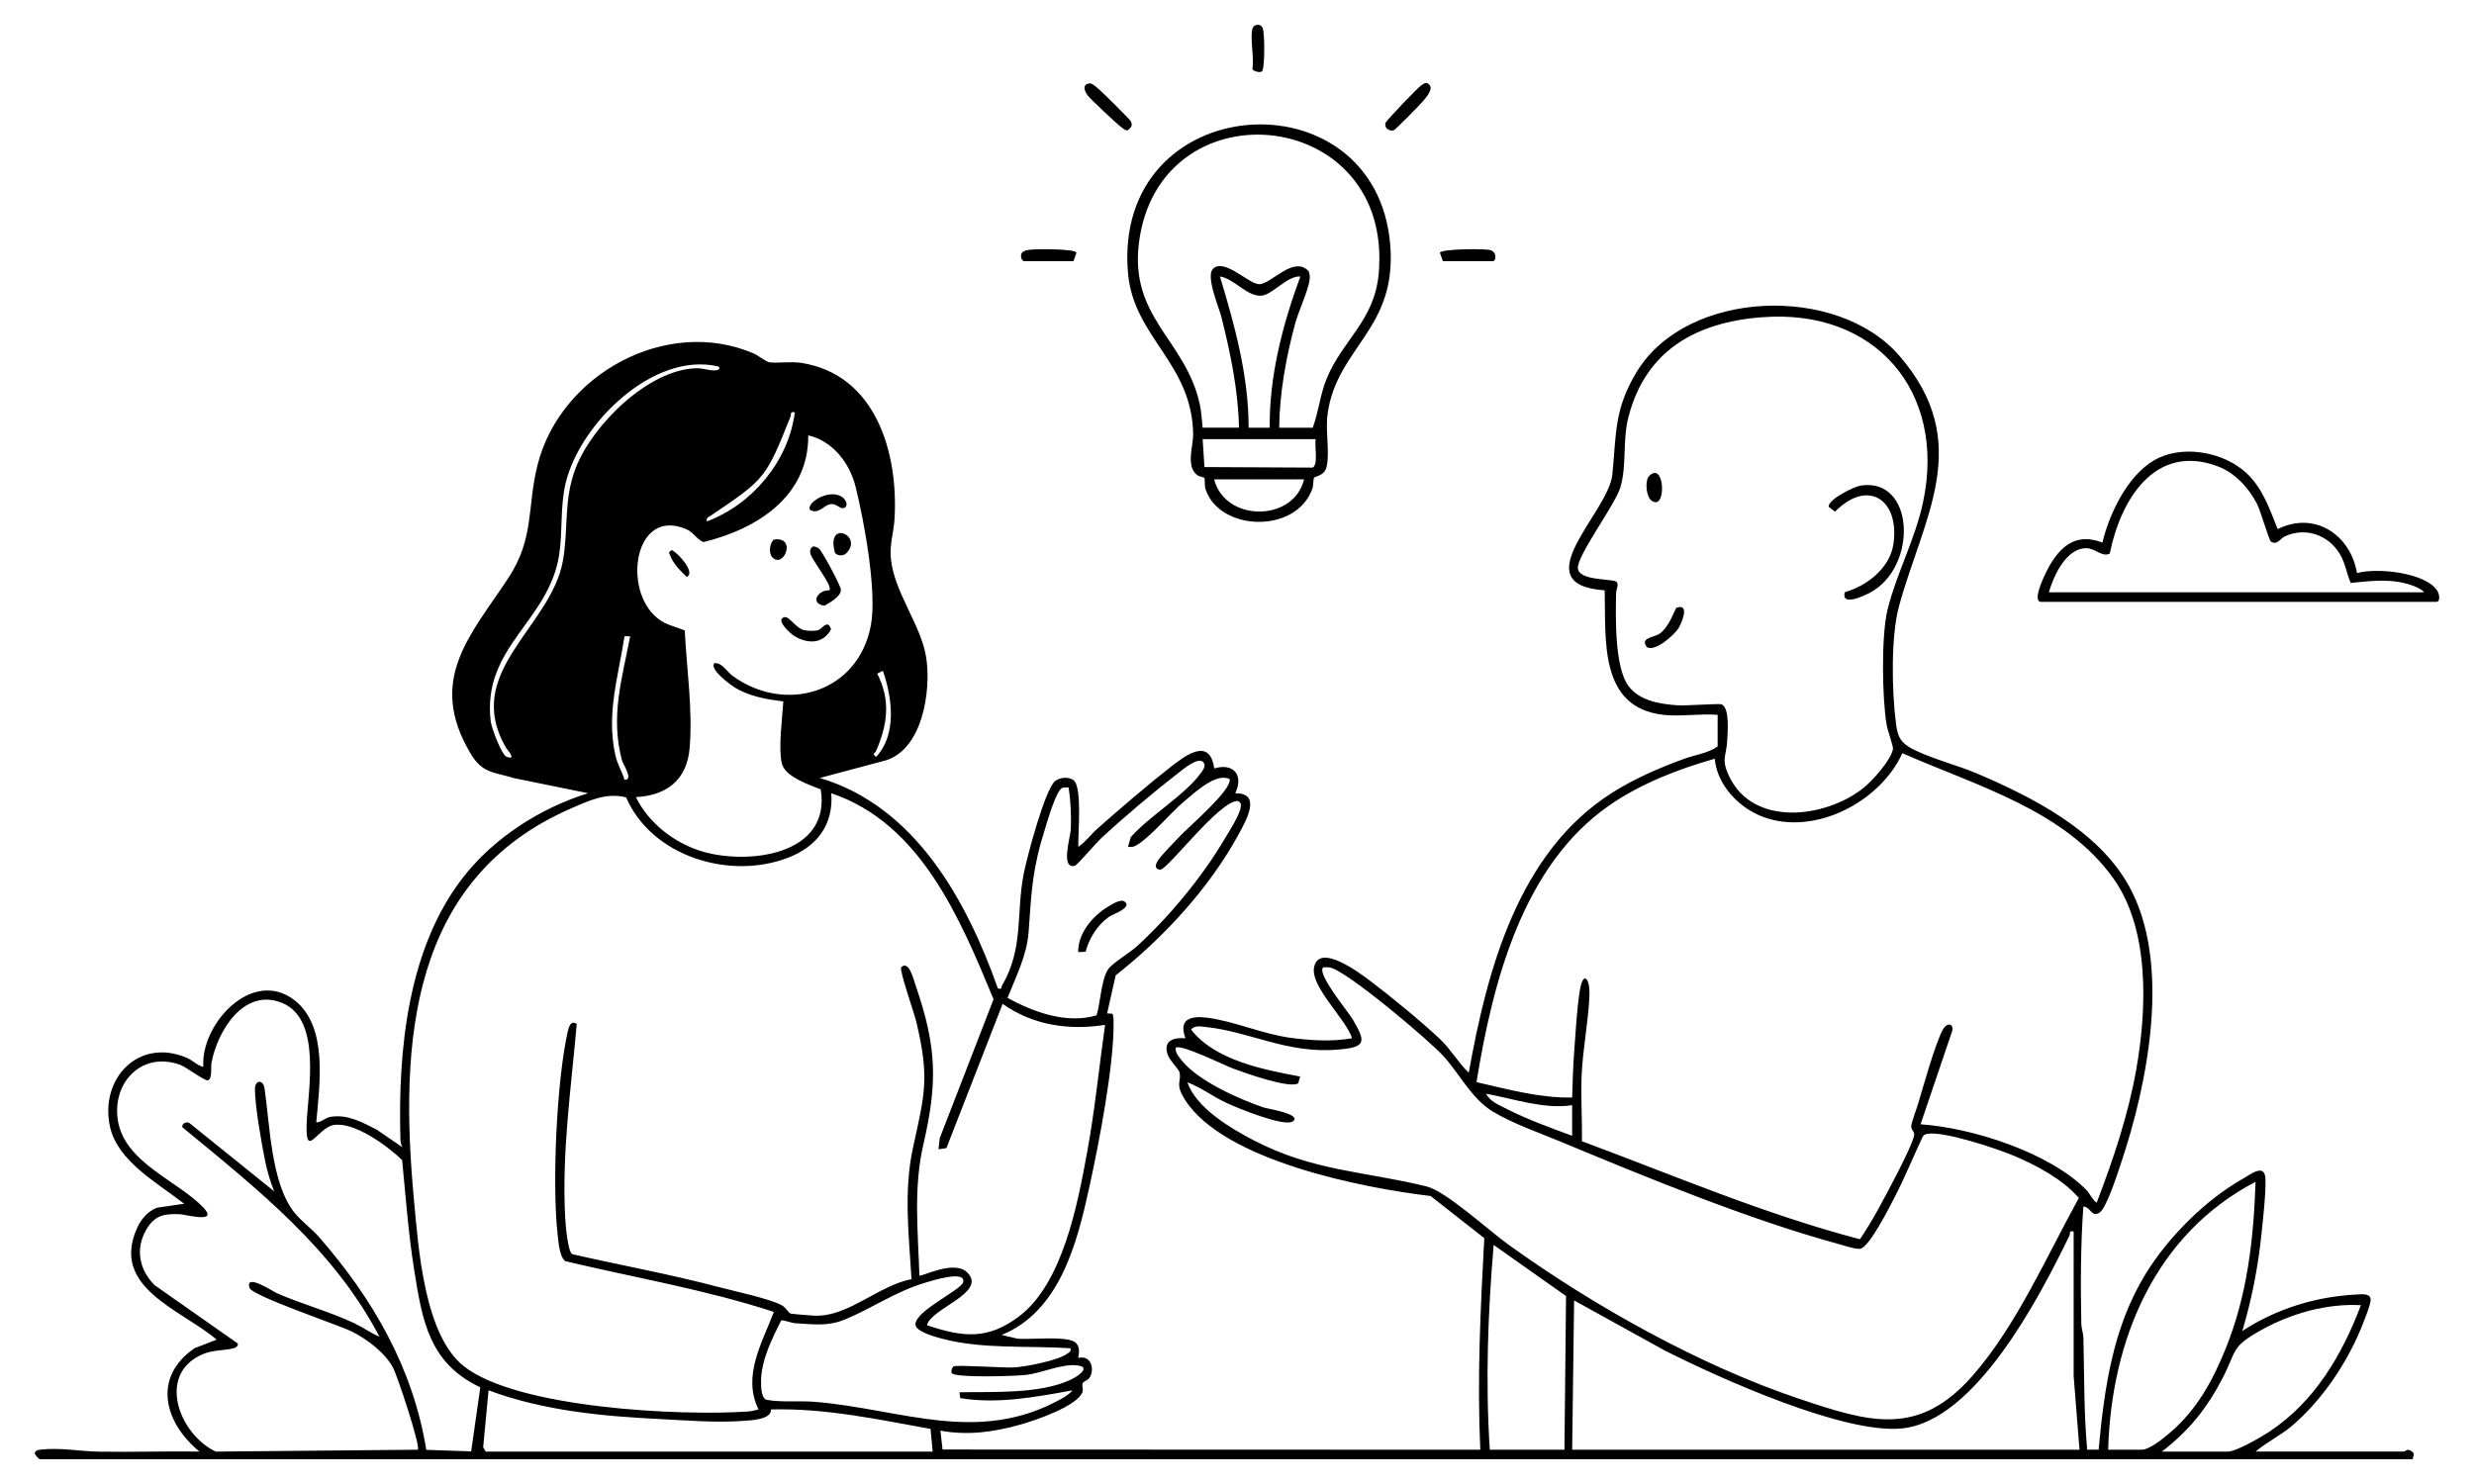 <?xml version="1.0" encoding="UTF-8"?>
<svg xmlns="http://www.w3.org/2000/svg" id="Ebene_1" viewBox="0 0 500 300">
  <path d="M336.11,144.49c-13.03-1.47-11.54-15.29-11.8-25.15-16.69-1.14.78-15.67,1.55-23.42.83-8.35.33-13.26,5.02-20.9,10.15-16.5,40.46-17.62,53.01-3.07,15.17,17.58,4.85,32.51-.09,50.57-1.68,6.15-1.46,17.23-.63,23.65.28,2.17.61,3.57,2.57,4.79,3.22,2,9.8,3.71,13.63,5.33,11.31,4.81,24.52,11.52,30.78,22.61,8.85,15.67,3.92,40.23-1.57,56.48-.66,1.96-2.83,8.77-4.22,9.72-1.67,1.13-1.77-1.11-3.31-1.19-.56,7.84-.57,15.91-.41,23.81.02.91.4,1.76.42,2.68.19,7.56.08,15.11.76,22.65h2.32c1.14-12.43,2.88-24.79,9.52-35.56,4.53-7.37,12-14.86,19.54-19.15,1.78-1.02,4.51-3.21,4.65-.03.12,2.85-.5,8.17-.81,11.22-.67,6.64-1.98,13.16-3.86,19.54,6.82-4.48,14.81-6.95,23-7.37,1.02-.05,2.84-.32,2.93.98.08,1-1.65,5.17-2.16,6.37-3,7.11-8.01,14.39-13.93,19.35-2.24,1.87-4.94,3.15-7.15,5.04h29.99c.33,0,.57-.76,1.57-.02.75.55.24.82.17,1.57H8.01c-.08,0-1.11-.94-.97-1.35.36-.56.75-.54,1.33-.6,3.72-.43,7.99.36,11.61.42,6.77.11,13.56-.11,20.33-.02-7.14-5.85-9.56-15.03-.98-20.9l4.46-1.72c-7.21-6.12-21.58-10.51-16.05-22.64.78-1.72,2.22-3.42,4.07-4.05l5.41-.78c-5.26-4.16-13.46-8.54-14.99-15.58-2.13-9.75,5.79-18.06,15.49-13.94,1.26.54,2.09,1.55,3.37,1.85-.56-8.69,9.89-20.02,18.37-13.53,6.92,5.3,5.11,17.19,4.46,24.75,1.11-.05,1.79-.95,2.92-1.13,3.42-.55,6.42,1.12,9.33,2.62l5.16,3.54c-.3-.58-.39-1.06-.41-1.72-.49-17.85,1.44-38.53,12.8-53.01,6.21-7.91,15.57-13.88,25.13-16.85l-14.94-3.04c-4.31-1.31-6.42-.95-8.86-5.07-8.79-14.86.06-23.84,7.64-35.32,5.4-8.18,3.76-14.33,5.98-23.04,4.62-18.17,25.96-29.97,43.6-22.45.94.4,2.58,1.71,3.23,1.81,1.4.22,4.29-.22,6.45.12,15.02,2.36,19.62,18.09,18.84,31.5-.17,2.83-1.03,5.06-.74,8.06.66,6.83,6.11,13.44,7.13,19.95,1.07,6.86-.76,19.2-8.82,21.02l-12.67,3.38c19.32,5.76,29.69,24.77,35.99,42.56,1,.21.6-.19.81-.55,4.47-7.64,2.81-14.48,4.41-22.67.61-3.13,4.32-17.24,6.39-18.75.99-.72,2.61-.87,3.64-.17,1.86,1.27.9,11.04,1,13.51,1.47-1.01,2.54-2.51,3.86-3.68,4.53-4.02,10.16-8.85,14.91-12.56,3.06-2.39,7.82-5.9,8.7.38,3.92-1.17,5.98,1.36,4.25,5.03,5.44-.09,2.16,5.55.7,8.25-5.85,10.8-15.25,21.01-24.86,28.54l-1.74,7.7,1.05.07c.19.17.25.95.25,1.29.22,8.71-2.99,25.07-4.93,33.93-2.46,11.26-5.97,24.94-17.68,29.72l3.29.77c2.64.17,9.51-.56,11.39.6,1.16.72,1.02,2.14.79,3.28,2.34-.63,3.37,1.83,2.42,3.78-.36.75-1.21.86-1.47,1.26-.33.52.15,1.18-.07,1.81-1.05,2.9-9.52,5.75-12.4,6.57-5.4,1.54-10.73,2.31-16.33,1.27l.43,3.82,108.68.04c-.65-14.25.03-28.53.81-42.77l-10.85-8.52c-13.62-1.61-41.92-7.12-49.7-19.55-2.04-3.26-.57-3.58-1.06-5.49-.16-.63-1.94-2.3-2.35-3.48-1.01-2.88,1.08-3.55,3.57-3.38-1.46-3.86,1.01-4.56,4.35-4.15,5.39.66,11.34,3.37,17.17,4.11,4,.51,8.17.75,12.14.05-1.17-3.88-8.52-10.43-7.66-14.42,1.07-4.93,9.3,1.29,11.33,2.82,4.12,3.1,10.42,8.28,14.13,11.79,2.19,2.07,3.63,4.71,5.79,6.78,3.73-20.89,10.04-44.64,29.05-56.65,4.48-2.83,9.5-4.99,14.47-6.81,2.26-.83,4.87-1.12,6.78-2.51v-6.38c-3.51-.29-7.59.39-11.03,0ZM355.96,64.13c-13.17,1.08-23.27,6.63-26.81,20.01-1.32,5.01-.3,10.04-1.72,14.53-1.1,3.47-8.79,13.78-8.54,16.22.24,2.38,5.85,2.1,7.49,2.59,1.06.32.26,1.52.24,2.44-.1,4.72-.33,15.01,2.52,18.79,2.28,3.02,6.5,3.65,10.05,3.88,1.47.09,8.31-.38,8.71-.22,1.72.69,1.25,5.62,1.17,7.35-.15,3.24-1.32,3.66.44,7.31,4.92,10.18,19.37,8.33,27,2.34,1.88-1.48,5.58-5.6,6.06-7.9.12-.56-1.09-3.79-1.28-4.94-.91-5.42-1.1-17.98.17-23.22,1.76-7.25,5.59-14.23,7.2-21.82,4.75-22.44-9.78-39.23-32.7-37.34ZM145.17,74.08c-13.16-3.09-27.97,11.64-30.84,23.52-1.16,4.82-.58,9.7-1.32,14.54-2.08,13.51-15.61,18.61-13.84,33.66.15,1.31,2.2,6.86,3.25,7.21,2.11.7.08-1.45-.13-1.81-8.98-15.43,9.1-24.3,11.49-37.91,1.13-6.47.08-12.24,2.58-18.7,3.33-8.63,14.64-19.9,24.37-20.15,1.37-.04,2.69.54,3.86.43.55-.05,1.13-.27.59-.78ZM160.64,83.36c-1.1-.2-.64.26-.87.85-4.98,12.41-5.02,12.55-16.03,19.97-.5.34-1.06.44-.89,1.23,9.24-3.46,16.52-12.23,17.79-22.05ZM144.4,134.05c1.64-.05,2.47,1.72,3.74,2.64,10.68,7.69,25.35,3.33,27.87-10.3,1.26-6.79-1.35-21-3.1-28.01-1.2-4.79-4.62-9.24-9.56-10.37.07,12.37-10.36,18.92-21.17,21.58-1.42-.56-1.94-1.94-3.44-2.59-10.48-4.57-13.03,12.13-5.93,17.92,1.78,1.45,3.53,1.69,5.58,2.53.38,7.72,1.65,16.09.98,23.83-.55,6.4-4.65,9.54-10.85,9.86,2.55,5.28,7.92,9.4,13.54,11.03,9.41,2.72,25.96.59,23.81-12.59-2.33-.95-7.24-2.53-7.87-5.29-.72-3.2.11-9.11.31-12.49-3.34-.42-6.57-.96-9.54-2.65-.92-.52-5.55-3.88-4.38-5.09ZM127.37,128.63h-1.16c-1.26,8.31-3.71,15.57-1.84,24.08.38,1.73,1.34,3.25,1.84,4.93,1.91.07-.28-3.08-.51-3.94-2.37-8.92,0-16.36,1.66-25.07ZM178.44,135.6l-1.15.58c2.76,5.38,2.08,10.35-.24,15.64-.24.56-.95.45.03,1.18,4.22-4.54,3.25-11.96,1.35-17.4ZM423.74,243.15c3.35-8.75,6.38-17.74,8.01-27.01,2.12-12.04,2.77-28.11-4.59-38.5-9.85-13.9-27.85-18.82-42.69-25.38-4.46,9.82-17.61,16.72-28.04,12.92-4.94-1.8-9.4-6.44-9.88-11.8-7.39,2.11-14.86,4.99-21.2,9.36-17.67,12.17-23.69,35.95-26.95,56.02,6.34,1.44,12.76,3.24,19.34,3.11.09-3.01.16-6.09.39-9.09.3-3.92.55-8.95,1.19-12.74.65-3.83,2.04-2.26,1.91,1.14-.19,5.19-1.36,10.92-1.58,16.22-.18,4.41.12,8.9.07,13.31,18.6,6.91,36.95,14.78,56.18,19.81,1.26-1.88,2.45-3.84,3.55-5.82,1.6-2.9,6.77-12.46,7.39-15.1.2-.87-.65-1.1-.57-2.02.07-.76,1.08-3.41,1.39-4.46,1-3.36,3.55-12.51,5.05-15.07.82-1.4,2.12-1.14,1.86.29l-6.42,18.94c10.44.71,26.07,5.7,33.52,13.29.69.71,1.24,2.02,2.07,2.57ZM227.97,171.19l.56-1.95c3.66-4.21,11.05-8.59,14.14-12.94.48-.68,1.23-1.54.41-2.34-1.25-.85-4.17,1.73-5.23,2.54-4.71,3.63-10.94,8.9-15.3,12.95-.92.85-4.89,5.47-5.3,5.57-2.94.77-.96-5.74-.87-7.1.18-2.89,0-5.87-.4-8.72-.42,0-.88-.07-1.28.07-1.21.42-2.97,6.59-3.46,8.15-2.63,8.3-2.75,12.54-3.36,21.01-.34,4.7-2.56,8.99-4.25,13.3,5.32,2.92,11.97,5.31,17.99,3.53.76-2.45.95-7.24,2.32-9.29.84-1.26,4.4-3.36,5.8-4.64,6.66-6.1,13.13-13.94,17.75-21.71.88-1.47,3.09-4.92,3.26-6.45.07-.63.05-.91-.55-1.24-3.66-.28-14.38,14.14-15.77,13.89s-.76-1.38-.24-2.1c.8-1.11,2.98-3.3,4.05-4.46,1.9-2.05,10.69-9.46,10.28-11.75-2.68-1.4-6.96,2.63-9.1,4.41-2.78,2.31-6.87,7.26-9.66,8.91-.61.36-1.04.47-1.76.36ZM189.67,232.32l.26-2.25,10.87-28.06c-6.75-16.29-14.73-35.58-32.8-41.65.49,6.43-2.96,10.83-8.8,13.06-11.81,4.51-27.49-.29-32.66-12.23-3.98-1-7.41.62-11.03,2.19-32.83,14.26-34.79,47.52-31.85,79.19.9,9.74,2.09,27.32,10.09,33.63,10.79,8.5,43.85,10.09,57.44,9.14.75-.05,1.4-.23,2.11-.41-3.33-6.78.72-13.45,3.1-19.72-13.77-4.5-28.14-6.92-42.17-10.26-1.14-.85-1.38-3.95-1.54-5.42-1.13-10.17-.2-30.92,2.03-40.91.23-1.02.6-2.42,1.84-1.64-1.13,12.97-3.04,26-2.34,39.09.08,1.44.5,6.9,1.43,7.47,9.89,2.26,19.89,4.07,29.7,6.67,3.11.82,10.13,2.31,12.61,3.64.99.53,1.33,1.53,1.79,1.69.27.09,4.28.42,4.97.44,5.27.16,10.22-3.68,15.02-5.87,1.42-.65,2.93-1.23,4.48-1.52-.53-8.88-1.62-17.82.3-26.59,2.39-10.93,3.38-14.1.64-25.54-.38-1.58-3.43-10.36-3.04-10.91,1.57-1.52,2.49,2.38,2.93,3.67,4.28,12.39,4.47,19.6,1.56,32.16-2.03,8.8-1.08,17.51-.8,26.47.34.38,7-3.29,9.69-.6,4.1,4.1-7.48,7.27-8.14,10.66,7.24,2.41,12.18,3.01,18.55-1.76,8.92-6.69,11.92-22.93,13.83-33.37,1.55-8.48,2.39-17.08,3.6-25.6-7.26,1.17-14.67.07-20.7-4.25l-11.37,29.17-1.59.23ZM239.96,218.78c1.8,5.17,8.58,9.21,13.28,11.67,12.14,6.36,22.54,6.3,35.09,9.4,3.91.96,12.56,8.91,16.5,11.74,17.18,12.37,38.54,24.35,58.63,31.13,14.36,4.84,24.31,7.92,35.32-4.74,8.85-10.18,14.87-24.06,21.36-35.8-3.29-3.79-8.45-6.55-13.05-8.5-3.47-1.47-14.28-5.09-17.6-4.46-.43.08-.73.2-.93.62-1.9,4.02-3.59,8.21-5.64,12.16-1.01,1.94-5.14,10.2-6.99,10.45-.94.13-3.62-.76-4.73-1.07-17.75-4.86-38.3-13.3-55.41-20.43-4.44-1.85-10.18-3.84-14.2-6.31-4.15-2.55-6.62-7.53-9.81-11.08-2.82-3.14-19.72-17.46-23.04-17.98-.44-.07-.89-.03-1.33-.02-1.34,1.3,5.1,9.01,5.96,10.48,2.77,4.7,2.72,5.68-3.07,6.15-10.27.85-17.82-3.7-26.73-4.59-.96-.1-2.19-.33-2.85.54,4.86,6.23,14.61,8.09,22.04,9.49l-.38,1.36c-1.73,1.18-11-2.17-13.26-3.01-1.73-.64-10.58-5.03-11.51-4.16-.11,1.06.72,1.94,1.35,2.71,3.3,4.03,11.6,7.74,16.53,9.39.58.19,7.97,1.38,5.73,2.8-1.75,1.12-11.14-2.73-13.31-3.74-2.75-1.28-5.14-3.14-7.98-4.2ZM95.22,293.41l1.85-12.95c-10.32-4.88-11.72-13.41-13.35-23.64-1.18-7.39-1.72-14.87-2.45-22.31-2.89-2.81-9.71-7.83-13.87-7.07-3.29.6-5.7,7.12-5.42-.36.25-6.53,3.13-21.1-5.02-24.36-7.68-3.07-13,5.67-14.21,12.1-.17.93.19,3.31-.71,3.57-.66.19-4.36-2.68-5.71-3.16-7.56-2.69-13.57,3.43-12.55,11,1.19,8.76,12.16,12.44,17.32,17.88,3.16,3.33-3.47,1.41-4.83,1.35-3.25-.14-5.15.31-6.8,3.29-2.14,3.85-1.29,7.97,1.76,11.04l16.83,11.81c.09.43-.26.78-.64.9-1.92.58-4.2.3-6.47,1.27-9.36,4.01-4.78,16.2,2.67,19.68l40.81-.38c.65-.57-4.09-14.84-4.96-16.51-1.58-3.05-5.36-5.93-8.44-7.42-2.75-1.33-20.11-7.18-20.61-8.8-.94-3.04,4.69.71,5.51,1.07,5.09,2.25,10.57,3.69,15.61,6.06,1.79.84,3.36,1.98,5.15,2.77-9.27-17.77-24.72-29.91-39.85-42.37-.16-.74.94-1.29,1.54-.76l17.03,13.72c-.79-1.95-1.4-4.04-1.82-6.11-.76-3.77-2.04-10.95-2.07-14.61-.01-1.68,1.65-2.1,1.96.01,1.07,7.34,1.3,19.05,5.99,24.97,1.37,1.73,3.55,3.31,5.04,5.02,10.82,12.4,18.99,26.46,21.64,42.98l9.07.32ZM317.73,223.42c-5.67.88-11.81-1.31-17.41-2.32.88,1.62,2.57,2.25,4.12,3.04,4.22,2.16,8.85,3.82,13.29,5.47v-6.19ZM426.06,293.07h6.77c1.59,0,4.41-2.3,5.79-3.49,5.4-4.64,8.59-10.49,11.22-17.02,4.36-10.83,5.62-22.03,6.01-33.65-20.36,10.65-29.14,31.96-29.79,54.17ZM419.1,248.96c-1.12-.22-.62.32-.87.85-5.97,12.27-18.92,37.43-33.8,38.95-11.84,1.21-36.99-10.21-47.99-15.75l-18.31-10.12-.39,30.18h102.53s-1.18-14.88-1.18-14.88v-29.22ZM316.18,293.07l.32-31.07-14.63-10.33c-1.16,13.74-1.68,27.63-.78,41.4h15.09ZM216.36,272.56c-8.51-.57-17.83.26-26.09-1.97-1.17-.31-5.27-1.4-5.26-2.87.03-2.8,9.3-6.93,9.66-8.55.56-2.5-6.65-.17-7.63.12-6.26,1.87-10.83,5.25-16.47,7.52-3.3,1.34-6.16.9-9.74.7-1.02-.06-1.92-.58-2.93-.59-1.84,3.58-4,7.99-4.09,12.08-.02,1.16,0,3.79,1.2,4,3.01.53,6.66.14,9.67.39,17.55,1.43,33.03,8.86,49.99-.7.58-.33,1.7-1.05,2.05-1.62-7.45,1.36-15.14,2.81-22.65,1.57l-.17-1.18c6.79-.14,16.15.4,22.44-2.52,1.34-.62,4.38-2.56,1.37-2.92s-7.01,1.47-10.13,1.9c-2.01.28-14.57.68-15.23-.34-.18-.28-.03-1.08.38-1.36.5-.35,10.34.34,12.21.22,2.4-.16,8.93-1.4,10.76-2.79.44-.33.79-.41.64-1.1ZM436.9,293.45h13.35c1.68,0,6.77-2.95,8.37-4.01,9.15-6.06,14.72-15.5,18.52-25.59-6.91-.37-14.09,1.66-20.12,5.02-6.2,3.45-4.89,4.01-7.78,9.63-3.16,6.13-6.84,10.75-12.33,14.95ZM98.16,293.45h90.34l-.44-4.59c-10.67-1.92-21.32-4.23-32.25-3.93.15,2.07-4.09,2.2-5.81,2.32-5.49.39-11.2-.11-16.64-.38-11.72-.58-23.56-1.69-34.62-5.81l-1.09,11.51.51.87Z"></path>
  <path d="M265.57,96.59c-.19.3-.09,1.5-.33,2.18-3.23,9.19-18.8,8.72-21.61.08-.23-.7-.07-2.08-.24-2.28-.07-.08-1-.17-1.52-.6-2.23-1.81-.7-5.84-.73-8.14-.18-14.39-12.01-19.65-13.16-32.52-3.34-37.34,50.14-40.86,52.99-5.79,1.39,17.12-10.79,20.65-12.66,34.15-.47,3.43.46,7.72-.19,10.65-.43,1.92-2.32,1.91-2.56,2.28ZM258.53,86.46h6.77c1.23-3.24,1.44-6.54,2.83-9.94,3.21-7.81,9.66-11.69,10.51-21.22,2.99-33.44-42.99-38.3-48.25-7.62-2.81,16.41,9.22,20.66,12.1,34.11.31,1.45.42,3.17.56,4.66h7.35c-.14-7.48-1.71-14.97-3.51-22.22-.52-2.1-3.28-8.38-1.72-9.91,2.25-2.21,7.24,3.13,9.3,3.13,2.48,0,6.96-5.88,10-2.64.28.66.29,1.24.18,1.94-.31,2.05-2.24,6.23-2.91,8.72-1.82,6.76-3.14,13.97-3.21,20.98ZM262.79,55.89c-2.74-.14-5.67,3.79-7.93,3.89-2.9.13-5.43-3.45-8.31-3.89,3,9.9,5.81,20.12,5.8,30.57h4.26c-.1-10.47,2.61-20.81,6.19-30.57ZM265.89,88.78h-22.83s.36,5.64.36,5.64l21.83.11c1.23-.4.4-4.57.64-5.75ZM263.56,96.9h-18.18c2.17,8.63,16.03,8.74,18.18,0Z"></path>
  <path d="M412.33,121.67c-1.72-.53,1.42-6.55,2.06-7.61,2.51-4.15,5.61-6.25,10.51-4.38,1.49-6.19,5.51-14.52,11.61-17.22,5.48-2.42,13.02-.91,17.41,3.09,3.33,3.04,4.78,7.35,6.4,11.41,7.52-3.72,14.72,1.17,16.04,8.9,3.89-1.16,14.04-.14,16.27,3.65.4.68.57,2.15-.21,2.15h-80.09ZM414.07,119.73h75.83c-.39-.61-1.93-1.24-2.6-1.46-4.16-1.37-8.07-.83-12.22-.43-.89-2.07-1.03-3.94-2.27-5.97-2.31-3.77-6.91-5.35-11.03-3.44-.93.43-1.53,1.85-2.83,1.06-.35-.21-2.12-6.3-2.81-7.64-1.67-3.22-4.44-6.27-7.91-7.57-12.76-4.81-19.7,6.88-21.84,17.63-1.58.79-2.91-1.09-4.77-1.09-4.05,0-6.59,5.61-7.54,8.91Z"></path>
  <path d="M280.29,26c-.25-.24-.39-.76-.3-1.1.14-.52,6.64-7.29,7.34-7.72.45-.28.87-.65,1.38-.19,1.17.81-.41,2.6-.97,3.3s-5.62,5.84-6.01,6.01c-.47.21-1.1.02-1.44-.31Z"></path>
  <path d="M220.09,16.87c.58-.12,1.25.56,1.69.9.73.56,6.58,6.35,6.78,6.78.38.83.06,1.21-.59,1.75-.46.21-1.02-.36-1.36-.6-.79-.56-6.29-5.72-6.77-6.38-.59-.82-1.24-2.16.24-2.45Z"></path>
  <path d="M291.61,52.8l-.6-1.7c.18-.81,9.11-.86,10.2-.54,1.37.4,1.18,2.24.47,2.24h-10.06Z"></path>
  <path d="M206.88,52.8l-.39-.38c-.57-1.58.67-1.84,1.92-1.96s8.96-.19,9.14.64l-.6,1.7h-10.06Z"></path>
  <path d="M253.12,5.79c.23-.86,1.62-1.18,2.07-.11s.45,8.37-.17,8.78c-.43.29-1.9-.1-1.9-.54.38-2.19-.52-6.21,0-8.13Z"></path>
  <path d="M376.05,98.16c10.94-1.68,11.6,16.43,1.91,21.64-1.32.71-5.94,2.85-5.12-.09,4.54-1.29,9.19-4.93,9.85-9.88,1.19-8.96-5.26-13.06-11.83-6.39l-1.27-.98c-.25-1.44,5.1-4.1,6.45-4.3Z"></path>
  <path d="M338.85,122.86c2.74-.97,1.05,3.09.33,4.21-.85,1.32-4.77,4.85-6.38,3.71-1.35-1.87,1.42-1.93,2.47-2.59,2.14-1.33,3.24-5.21,3.57-5.33Z"></path>
  <path d="M333.3,96.23c3.19-3.23,3.58,7.28.46,4.96-1.11-.82-1.35-4.06-.46-4.96Z"></path>
  <path d="M165.56,110.95c.67.59,4.33,7.43,4.38,8.23.08,1.42-2.23,2.61-3.31,3.27-3.01-.42-1.37-3.22.99-3.12.78-.88-3.75-6.3-3.87-7.56-.06-.65.05-.98.61-1.32.44.05.88.21,1.22.5Z"></path>
  <path d="M158.52,124.76c.95-.26,2.36,2.26,3.94,2.62.76.17,2.22.23,2.94,0s1.9-2.33,2.55-.17c-1.56,3.01-4.75,3.01-7.44,1.35-.76-.47-3.9-3.28-1.99-3.8Z"></path>
  <path d="M163.74,103.09c-1.03-1.43,4.34-4.71,6.79-2.33.63.62.86,1.72-.02,1.95-.71.18-1.39-.79-2.3-.81-1.73-.04-2.58,2.21-4.46,1.19Z"></path>
  <path d="M170.99,111.89c-.56.54-1.83.51-2.25-.16-1.89-6.92,5.93-3.41,2.25.16Z"></path>
  <path d="M156.1,112.67c-.79-.82-.58-2.82.28-3.59,4.75-.74,2.02,5.98-.28,3.59Z"></path>
  <path d="M135.7,111.22c.61-.12,5.14,4.44,3.09,5.41-1.24-1.19-2.78-2.73-3.36-4.38-.21-.59-.45-.47.27-1.03Z"></path>
  <path d="M219.4,192.41l-1.49.06c-.1-3.67,2.82-7.2,5.83-9.06.74-.46,2.66-1.71,3.46-1.2,1.89,1.2-2.4,2.65-3.08,3.13-2.32,1.65-4.01,4.33-4.72,7.08Z"></path>
</svg>
